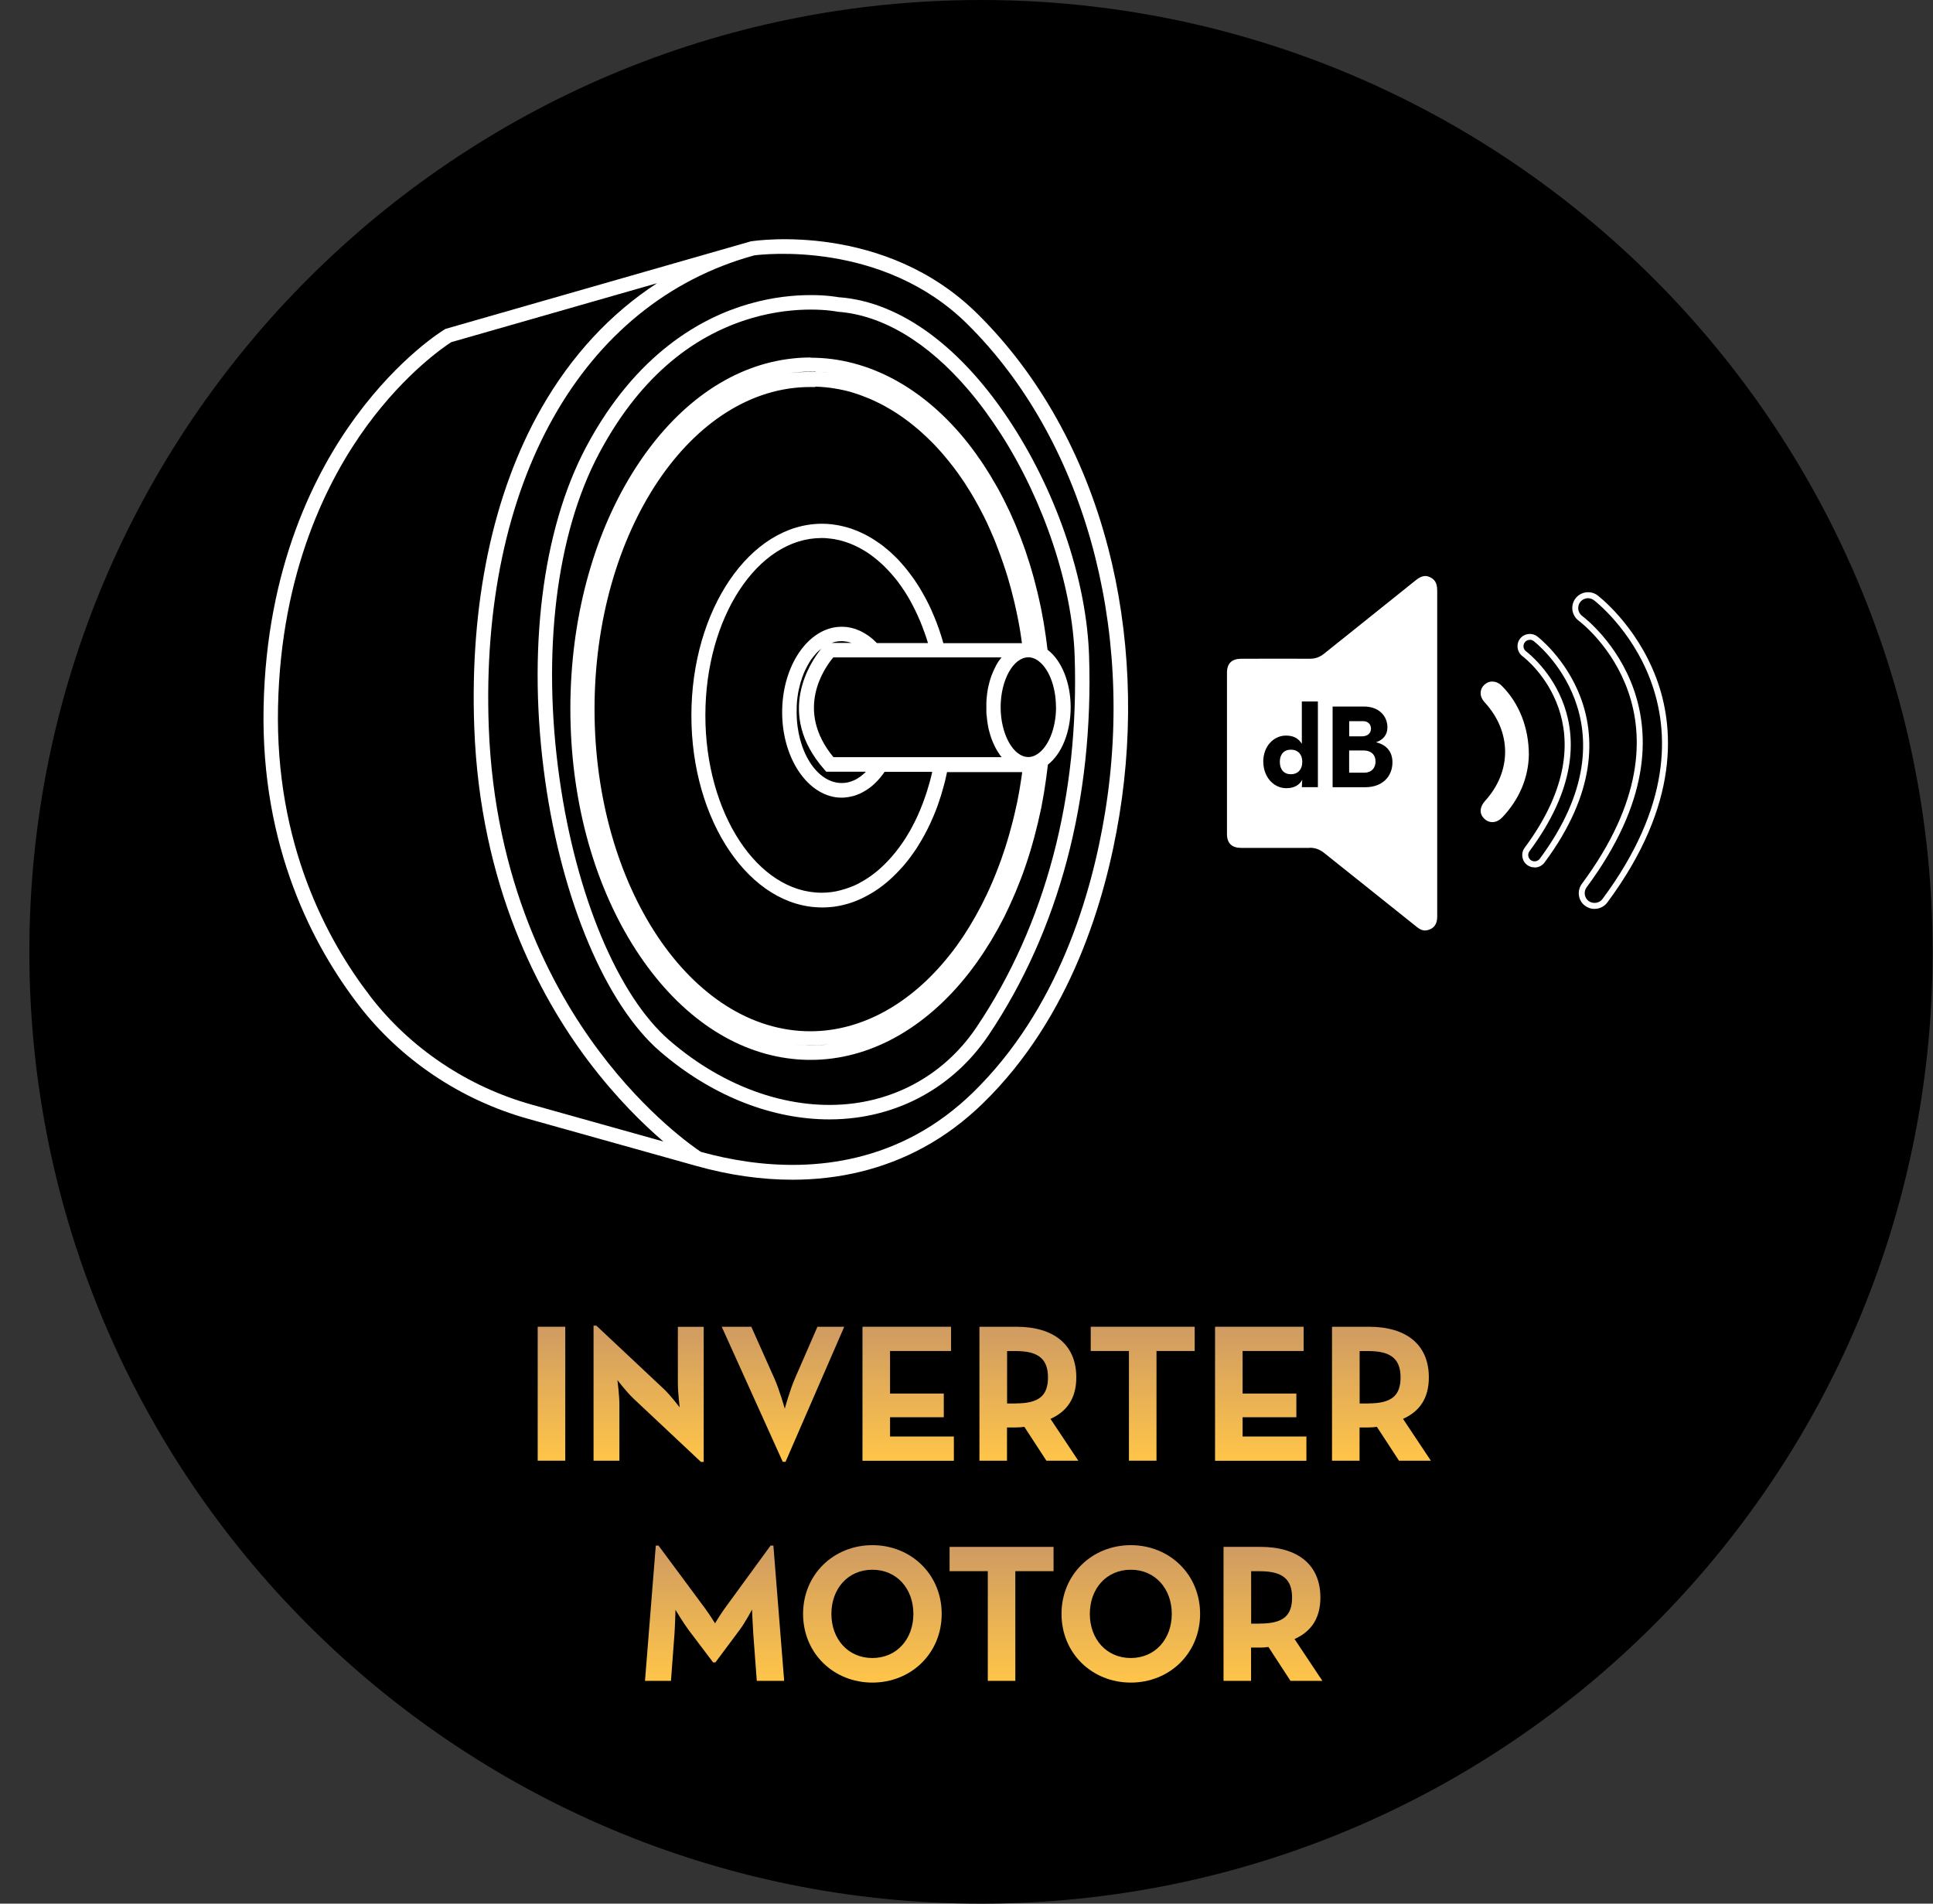 <svg width="65" height="64" viewBox="0 0 65 64" fill="none" xmlns="http://www.w3.org/2000/svg">
<rect x="0" y="0" width="65" height="64" fill="#333333" stroke="none"/>
<g clip-path="url(#clip0_107_1197)">
<path fill-rule="evenodd" clip-rule="evenodd" d="M64.987 32C64.987 49.674 50.658 64 32.986 64C15.314 64 0.987 49.674 0.987 32C0.987 14.326 15.314 0 32.986 0C50.658 0 64.987 14.326 64.987 32Z" fill="black"/>
<path d="M18.081 44.605H19.008V49.108H18.081V44.605Z" fill="url(#paint0_linear_107_1197)"/>
<path d="M21.297 47.015C21.073 46.803 20.762 46.399 20.762 46.399C20.762 46.399 20.828 46.897 20.828 47.22V49.108H19.959V44.567H20.053L22.325 46.7C22.544 46.904 22.855 47.316 22.855 47.316C22.855 47.316 22.794 46.806 22.794 46.495V44.607H23.663V49.148H23.569L21.297 47.015Z" fill="url(#paint1_linear_107_1197)"/>
<path d="M24.271 44.605H25.264L26.038 46.339C26.21 46.722 26.389 47.359 26.389 47.359C26.389 47.359 26.561 46.73 26.733 46.339L27.488 44.605H28.389L26.415 49.146H26.321L24.269 44.605H24.271Z" fill="url(#paint2_linear_107_1197)"/>
<path d="M29.002 44.605H31.981V45.42H29.929V46.851H31.736V47.647H29.929V48.295H32.075V49.111H29.002V44.607V44.605Z" fill="url(#paint3_linear_107_1197)"/>
<path d="M36.26 49.108H35.187L34.445 47.97C34.359 47.982 34.266 47.99 34.18 47.99H33.862V49.108H32.935V44.605H34.18C35.437 44.605 36.192 45.208 36.192 46.306C36.192 47.008 35.882 47.452 35.324 47.702L36.258 49.106L36.26 49.108ZM34.155 47.182C34.91 47.182 35.24 46.945 35.24 46.309C35.24 45.672 34.897 45.422 34.155 45.422H33.865V47.184H34.155V47.182Z" fill="url(#paint4_linear_107_1197)"/>
<path d="M37.962 45.42H36.677V44.605H40.173V45.42H38.889V49.108H37.962V45.42V45.42Z" fill="url(#paint5_linear_107_1197)"/>
<path d="M40.858 44.605H43.837V45.42H41.784V46.851H43.592V47.647H41.784V48.295H43.93V49.111H40.858V44.607V44.605Z" fill="url(#paint6_linear_107_1197)"/>
<path d="M48.116 49.108H47.043L46.3 47.97C46.215 47.982 46.121 47.99 46.035 47.99H45.717V49.108H44.791V44.605H46.035C47.293 44.605 48.047 45.208 48.047 46.306C48.047 47.008 47.737 47.452 47.179 47.702L48.113 49.106L48.116 49.108ZM46.01 47.182C46.765 47.182 47.096 46.945 47.096 46.309C47.096 45.672 46.752 45.422 46.01 45.422H45.72V47.184H46.01V47.182Z" fill="url(#paint7_linear_107_1197)"/>
<path d="M22.05 51.961H22.143L23.718 54.086C23.865 54.286 24.044 54.576 24.044 54.576C24.044 54.576 24.223 54.278 24.362 54.086L25.912 51.961H26.006L26.369 56.51H25.448L25.329 54.914C25.309 54.616 25.289 54.114 25.289 54.114C25.289 54.114 25.056 54.551 24.872 54.796L24.057 55.889H23.979L23.158 54.803C22.974 54.558 22.714 54.122 22.714 54.122C22.714 54.122 22.701 54.624 22.681 54.922L22.562 56.51H21.689L22.052 51.961H22.05Z" fill="url(#paint8_linear_107_1197)"/>
<path d="M27.005 54.258C27.005 52.928 28.038 51.948 29.335 51.948C30.633 51.948 31.666 52.928 31.666 54.258C31.666 55.589 30.633 56.568 29.335 56.568C28.038 56.568 27.005 55.589 27.005 54.258ZM30.714 54.258C30.714 53.417 30.159 52.774 29.335 52.774C28.512 52.774 27.957 53.415 27.957 54.258C27.957 55.101 28.512 55.742 29.335 55.742C30.159 55.742 30.714 55.101 30.714 54.258Z" fill="url(#paint9_linear_107_1197)"/>
<path d="M33.216 52.822H31.931V52.006H35.427V52.822H34.142V56.51H33.216V52.822V52.822Z" fill="url(#paint10_linear_107_1197)"/>
<path d="M35.695 54.258C35.695 52.928 36.727 51.948 38.025 51.948C39.323 51.948 40.355 52.928 40.355 54.258C40.355 55.589 39.323 56.568 38.025 56.568C36.727 56.568 35.695 55.589 35.695 54.258ZM39.403 54.258C39.403 53.417 38.848 52.774 38.025 52.774C37.202 52.774 36.647 53.415 36.647 54.258C36.647 55.101 37.202 55.742 38.025 55.742C38.848 55.742 39.403 55.101 39.403 54.258Z" fill="url(#paint11_linear_107_1197)"/>
<path d="M44.468 56.51H43.395L42.653 55.371C42.567 55.384 42.473 55.391 42.387 55.391H42.069V56.51H41.143V52.006H42.387C43.645 52.006 44.4 52.609 44.4 53.708C44.4 54.409 44.089 54.854 43.531 55.104L44.465 56.507L44.468 56.51ZM42.362 54.584C43.117 54.584 43.448 54.346 43.448 53.71C43.448 53.074 43.104 52.824 42.362 52.824H42.072V54.586H42.362V54.584Z" fill="url(#paint12_linear_107_1197)"/>
<path d="M37.255 18.391C36.45 15.303 34.935 12.592 32.87 10.552C29.752 7.467 25.455 8.083 25.274 8.111H25.259L15.006 11.05L14.976 11.06L14.948 11.077C14.888 11.113 13.444 11.996 11.964 14.011C10.603 15.861 8.96 19.055 8.864 23.765C8.766 28.496 10.55 31.831 12.065 33.797C13.474 35.625 15.493 36.981 17.75 37.612L23.403 39.195C24.514 39.508 25.602 39.662 26.644 39.662C28.232 39.662 29.719 39.301 31.042 38.584C31.762 38.195 32.441 37.69 33.059 37.087C36.013 34.206 37.182 30.23 37.641 27.405C38.136 24.371 38.002 21.256 37.258 18.396L37.255 18.391ZM12.449 33.492C10.982 31.588 9.253 28.357 9.349 23.768C9.445 19.198 11.028 16.103 12.34 14.311C13.658 12.511 14.976 11.63 15.173 11.504L22.093 9.522C20.532 10.537 19.217 11.951 18.207 13.718C16.576 16.578 15.794 20.289 15.948 24.457C16.145 29.773 18.137 33.484 19.775 35.66C20.717 36.91 21.638 37.804 22.307 38.377L17.879 37.137C15.721 36.534 13.792 35.239 12.449 33.494V33.492ZM37.159 27.32C36.71 30.074 35.576 33.944 32.716 36.731C32.13 37.301 31.489 37.778 30.807 38.147C28.2 39.558 25.438 39.245 23.567 38.725C23.34 38.574 21.754 37.486 20.151 35.347C18.561 33.229 16.627 29.617 16.435 24.437C16.135 16.25 19.553 10.178 25.362 8.586C25.635 8.55 29.674 8.071 32.529 10.896C36.409 14.735 38.184 21.026 37.159 27.32V27.32Z" fill="white"/>
<path d="M28.225 9.997C28.141 9.982 27.785 9.918 27.25 9.921C26.712 9.921 25.993 9.984 25.18 10.219C23.61 10.671 21.386 11.87 19.709 15.028C18.225 17.825 17.723 21.91 18.331 26.234C18.902 30.291 20.381 33.782 22.189 35.345C22.242 35.39 22.295 35.436 22.35 35.481C24.029 36.875 25.996 37.634 27.887 37.634C28.192 37.634 28.495 37.614 28.795 37.574C30.623 37.329 32.203 36.344 33.244 34.8C35.614 31.273 36.783 26.86 36.621 22.033C36.538 19.572 35.581 16.689 34.062 14.321C32.373 11.691 30.3 10.153 28.225 9.994V9.997ZM33.653 14.586C35.107 16.851 36.058 19.711 36.137 22.051C36.296 26.774 35.155 31.088 32.842 34.527C31.883 35.956 30.421 36.864 28.732 37.092C26.652 37.369 24.385 36.599 22.509 34.976C20.785 33.487 19.369 30.112 18.813 26.166C18.217 21.94 18.702 17.961 20.139 15.255C21.416 12.849 23.15 11.315 25.291 10.691C26.066 10.466 26.756 10.408 27.263 10.408C27.803 10.408 28.136 10.474 28.144 10.476L28.174 10.481C29.676 10.592 31.194 11.506 32.552 13.094C32.933 13.539 33.299 14.038 33.653 14.586V14.586Z" fill="white"/>
<path d="M27.258 12.019C27.053 12.019 26.852 12.029 26.65 12.052C24.703 12.261 22.901 13.47 21.517 15.513C20.106 17.598 19.288 20.322 19.189 23.24C19.182 23.434 19.179 23.629 19.179 23.826C19.179 24.023 19.182 24.217 19.189 24.411C19.285 27.33 20.103 30.053 21.517 32.139C22.901 34.181 24.706 35.39 26.65 35.6C26.852 35.623 27.053 35.633 27.258 35.633C29.22 35.633 31.11 34.595 32.58 32.714C32.668 32.601 32.757 32.482 32.842 32.363C32.87 32.325 32.895 32.285 32.923 32.247C32.981 32.164 33.037 32.083 33.092 31.997C33.125 31.949 33.155 31.899 33.186 31.848C33.236 31.77 33.284 31.694 33.332 31.616C33.362 31.563 33.393 31.508 33.425 31.455C33.471 31.376 33.516 31.301 33.559 31.222C33.59 31.167 33.62 31.109 33.65 31.051C33.691 30.972 33.733 30.894 33.774 30.816C33.804 30.755 33.832 30.695 33.86 30.634C33.898 30.556 33.938 30.475 33.973 30.394C34.001 30.331 34.029 30.268 34.057 30.205C34.092 30.124 34.127 30.043 34.163 29.96C34.191 29.895 34.213 29.829 34.241 29.766C34.274 29.682 34.307 29.602 34.339 29.518C34.365 29.453 34.387 29.384 34.413 29.319C34.443 29.236 34.473 29.15 34.501 29.066C34.524 28.998 34.546 28.928 34.569 28.859C34.597 28.774 34.625 28.688 34.65 28.602C34.67 28.531 34.69 28.461 34.711 28.39C34.736 28.304 34.761 28.216 34.784 28.127C34.804 28.057 34.819 27.983 34.839 27.91C34.862 27.822 34.885 27.733 34.905 27.645C34.923 27.572 34.938 27.496 34.955 27.423C34.976 27.335 34.993 27.246 35.014 27.158C35.029 27.082 35.041 27.006 35.056 26.928C35.074 26.84 35.089 26.749 35.104 26.661C35.117 26.582 35.13 26.504 35.14 26.428C35.152 26.337 35.167 26.249 35.18 26.158C35.19 26.08 35.2 25.999 35.21 25.921C35.221 25.85 35.228 25.78 35.238 25.706C35.705 25.343 36.003 24.603 36.003 23.78C36.003 22.957 35.703 22.205 35.225 21.844C35.218 21.773 35.208 21.705 35.198 21.634C35.188 21.556 35.178 21.475 35.167 21.397C35.155 21.309 35.14 21.22 35.127 21.135C35.114 21.056 35.102 20.978 35.089 20.897C35.074 20.811 35.056 20.726 35.041 20.637C35.026 20.559 35.011 20.481 34.996 20.402C34.978 20.317 34.958 20.233 34.94 20.148C34.923 20.072 34.907 19.994 34.887 19.918C34.867 19.834 34.844 19.751 34.824 19.668C34.804 19.592 34.786 19.516 34.766 19.441C34.743 19.357 34.718 19.277 34.695 19.193C34.673 19.12 34.652 19.044 34.63 18.971C34.605 18.89 34.579 18.81 34.551 18.731C34.529 18.658 34.506 18.585 34.481 18.514C34.453 18.433 34.423 18.355 34.395 18.277C34.37 18.206 34.344 18.136 34.317 18.065C34.286 17.987 34.254 17.911 34.223 17.833C34.196 17.765 34.168 17.694 34.14 17.626C34.107 17.55 34.074 17.474 34.039 17.398C34.009 17.333 33.981 17.265 33.951 17.199C33.915 17.123 33.88 17.05 33.842 16.977C33.812 16.914 33.782 16.848 33.749 16.785C33.711 16.709 33.67 16.639 33.633 16.565C33.6 16.505 33.569 16.442 33.534 16.384C33.494 16.308 33.448 16.237 33.405 16.164C33.373 16.108 33.34 16.05 33.307 15.995C33.261 15.919 33.213 15.846 33.166 15.77C33.133 15.72 33.102 15.667 33.069 15.619C33.017 15.538 32.961 15.457 32.903 15.379C32.875 15.338 32.847 15.298 32.82 15.258C32.734 15.139 32.648 15.025 32.56 14.912C31.095 13.051 29.212 12.026 27.263 12.026L27.258 12.019ZM33.62 22.175C33.62 22.175 33.61 22.19 33.605 22.195C33.592 22.212 33.58 22.233 33.567 22.25C33.562 22.261 33.554 22.271 33.549 22.278C33.539 22.296 33.529 22.314 33.519 22.329C33.511 22.339 33.506 22.351 33.501 22.361C33.491 22.379 33.484 22.397 33.474 22.415C33.468 22.427 33.461 22.437 33.456 22.45C33.446 22.468 33.438 22.485 33.431 22.505C33.425 22.518 33.42 22.528 33.413 22.541C33.405 22.561 33.395 22.579 33.388 22.599C33.383 22.611 33.377 22.622 33.373 22.634C33.365 22.657 33.355 22.677 33.347 22.7C33.342 22.71 33.34 22.72 33.335 22.73C33.325 22.763 33.312 22.793 33.302 22.828C33.292 22.861 33.282 22.897 33.272 22.932C33.269 22.942 33.267 22.955 33.264 22.965C33.256 22.99 33.251 23.013 33.246 23.038C33.244 23.051 33.241 23.066 33.236 23.078C33.231 23.101 33.226 23.124 33.221 23.147C33.218 23.162 33.216 23.177 33.213 23.192C33.208 23.215 33.206 23.238 33.203 23.258C33.203 23.273 33.198 23.288 33.196 23.303C33.193 23.326 33.191 23.349 33.188 23.371C33.188 23.386 33.183 23.402 33.183 23.419C33.181 23.442 33.178 23.467 33.176 23.49C33.176 23.505 33.176 23.52 33.173 23.535C33.173 23.561 33.17 23.588 33.168 23.614C33.168 23.626 33.168 23.639 33.168 23.654C33.168 23.694 33.168 23.735 33.168 23.775C33.168 23.816 33.168 23.856 33.168 23.896C33.168 23.909 33.168 23.922 33.168 23.937C33.168 23.965 33.168 23.99 33.173 24.015C33.173 24.03 33.173 24.045 33.178 24.061C33.178 24.083 33.183 24.108 33.186 24.131C33.186 24.146 33.188 24.161 33.191 24.179C33.193 24.202 33.196 24.224 33.198 24.247C33.198 24.262 33.203 24.278 33.206 24.295C33.208 24.318 33.213 24.338 33.216 24.361C33.218 24.376 33.221 24.391 33.224 24.406C33.229 24.429 33.231 24.452 33.236 24.472C33.239 24.487 33.241 24.5 33.246 24.515C33.251 24.54 33.259 24.563 33.264 24.585C33.267 24.598 33.269 24.608 33.274 24.621C33.284 24.656 33.292 24.689 33.304 24.724C33.304 24.727 33.304 24.729 33.307 24.735C33.317 24.765 33.327 24.795 33.337 24.825C33.342 24.835 33.345 24.848 33.35 24.858C33.357 24.878 33.365 24.901 33.375 24.921C33.38 24.934 33.385 24.947 33.39 24.959C33.398 24.977 33.405 24.997 33.415 25.015C33.42 25.027 33.428 25.04 33.433 25.053C33.441 25.07 33.451 25.088 33.458 25.106C33.463 25.118 33.471 25.131 33.476 25.141C33.484 25.159 33.494 25.174 33.504 25.191C33.511 25.204 33.516 25.214 33.524 25.227C33.534 25.244 33.544 25.26 33.554 25.277C33.562 25.287 33.567 25.297 33.575 25.308C33.587 25.325 33.597 25.343 33.61 25.36C33.615 25.368 33.62 25.376 33.625 25.383C33.643 25.409 33.66 25.431 33.681 25.456H31.946H28.026C26.708 23.861 27.735 22.442 28.02 22.102H33.678C33.66 22.124 33.64 22.149 33.622 22.175H33.62ZM27.581 35.135C27.523 35.138 27.462 35.143 27.404 35.143C27.402 35.143 27.399 35.143 27.397 35.143C27.341 35.143 27.288 35.143 27.233 35.143C27.213 35.143 27.195 35.143 27.175 35.143C27.132 35.143 27.089 35.143 27.049 35.14C27.031 35.14 27.013 35.14 26.995 35.138C26.932 35.135 26.872 35.13 26.809 35.125C26.768 35.123 26.725 35.118 26.685 35.112C26.665 35.112 26.645 35.108 26.622 35.105C26.599 35.102 26.576 35.1 26.554 35.097C26.576 35.1 26.599 35.102 26.622 35.105C26.642 35.105 26.662 35.11 26.682 35.112C26.728 35.118 26.776 35.12 26.821 35.125C26.867 35.13 26.915 35.133 26.96 35.135C26.99 35.135 27.021 35.138 27.051 35.14C27.086 35.14 27.122 35.14 27.16 35.14C27.185 35.14 27.213 35.14 27.238 35.14C27.245 35.14 27.253 35.14 27.261 35.14C27.296 35.14 27.331 35.14 27.367 35.14C27.384 35.14 27.399 35.14 27.417 35.14C27.457 35.14 27.498 35.138 27.538 35.135C27.558 35.135 27.579 35.135 27.596 35.133C27.632 35.133 27.667 35.128 27.702 35.125C27.728 35.125 27.753 35.12 27.778 35.12C27.808 35.118 27.839 35.112 27.869 35.11C27.892 35.108 27.917 35.105 27.94 35.102C27.821 35.118 27.705 35.13 27.586 35.138L27.581 35.135ZM27.42 12.998C27.437 12.998 27.457 12.998 27.475 13.001C27.511 13.001 27.546 13.003 27.581 13.006C27.601 13.006 27.624 13.008 27.644 13.011C27.677 13.011 27.71 13.016 27.743 13.018C27.765 13.018 27.788 13.024 27.811 13.026C27.841 13.029 27.872 13.034 27.902 13.036C27.924 13.039 27.95 13.044 27.973 13.046C28.003 13.051 28.033 13.054 28.061 13.059C28.084 13.064 28.109 13.066 28.131 13.072C28.162 13.076 28.19 13.082 28.22 13.087C28.243 13.092 28.268 13.097 28.291 13.102C28.318 13.107 28.349 13.114 28.376 13.12C28.399 13.124 28.424 13.132 28.447 13.137C28.475 13.145 28.505 13.15 28.533 13.157C28.556 13.165 28.581 13.17 28.604 13.178C28.631 13.185 28.659 13.193 28.689 13.203C28.712 13.21 28.737 13.218 28.76 13.226C28.788 13.233 28.816 13.243 28.843 13.253C28.866 13.261 28.891 13.268 28.914 13.278C28.942 13.289 28.97 13.299 28.997 13.309C29.02 13.316 29.043 13.326 29.068 13.337C29.096 13.347 29.124 13.357 29.151 13.369C29.174 13.38 29.197 13.39 29.222 13.397C29.25 13.407 29.278 13.42 29.303 13.432C29.326 13.443 29.348 13.453 29.371 13.463C29.399 13.475 29.424 13.488 29.452 13.501C29.475 13.511 29.497 13.523 29.52 13.534C29.548 13.546 29.573 13.559 29.601 13.574C29.623 13.586 29.646 13.597 29.669 13.609C29.697 13.624 29.722 13.637 29.75 13.652C29.773 13.665 29.795 13.677 29.815 13.69C29.841 13.705 29.868 13.72 29.894 13.735C29.916 13.748 29.937 13.761 29.959 13.773C29.985 13.788 30.012 13.804 30.038 13.821C30.06 13.834 30.081 13.849 30.103 13.862C30.128 13.879 30.156 13.895 30.181 13.912C30.202 13.925 30.224 13.94 30.245 13.955C30.27 13.973 30.298 13.99 30.323 14.008C30.343 14.023 30.366 14.038 30.386 14.053C30.411 14.071 30.436 14.089 30.462 14.109C30.482 14.124 30.502 14.139 30.525 14.155C30.55 14.175 30.575 14.192 30.601 14.213C30.621 14.228 30.641 14.245 30.661 14.261C30.686 14.281 30.712 14.301 30.737 14.321C30.757 14.336 30.777 14.354 30.797 14.372C30.823 14.392 30.848 14.415 30.873 14.435C30.893 14.452 30.914 14.467 30.931 14.485C30.956 14.508 30.982 14.528 31.005 14.551C31.025 14.569 31.042 14.586 31.062 14.604C31.088 14.627 31.11 14.649 31.136 14.672C31.153 14.69 31.174 14.707 31.191 14.725C31.216 14.748 31.239 14.773 31.265 14.796C31.282 14.813 31.302 14.834 31.32 14.851C31.345 14.877 31.368 14.899 31.393 14.924C31.411 14.942 31.429 14.962 31.446 14.98C31.469 15.005 31.494 15.03 31.517 15.056C31.535 15.076 31.552 15.094 31.57 15.114C31.593 15.139 31.615 15.167 31.641 15.192C31.658 15.212 31.676 15.232 31.694 15.253C31.716 15.28 31.739 15.306 31.762 15.333C31.779 15.354 31.797 15.374 31.812 15.394C31.835 15.422 31.858 15.45 31.881 15.477C31.898 15.498 31.913 15.518 31.931 15.54C31.954 15.568 31.976 15.598 31.999 15.626C32.017 15.646 32.032 15.669 32.05 15.689C32.072 15.72 32.095 15.747 32.115 15.778C32.13 15.798 32.148 15.821 32.163 15.841C32.186 15.871 32.209 15.901 32.229 15.932C32.244 15.954 32.259 15.975 32.274 15.997C32.297 16.028 32.317 16.061 32.34 16.091C32.355 16.113 32.37 16.134 32.385 16.156C32.406 16.189 32.428 16.22 32.449 16.252C32.464 16.275 32.479 16.298 32.491 16.32C32.512 16.353 32.534 16.386 32.554 16.419C32.57 16.442 32.582 16.464 32.597 16.487C32.618 16.52 32.638 16.555 32.661 16.591C32.673 16.613 32.688 16.636 32.701 16.659C32.721 16.694 32.741 16.729 32.762 16.765C32.774 16.788 32.789 16.81 32.802 16.833C32.822 16.868 32.842 16.906 32.862 16.942C32.875 16.964 32.888 16.987 32.9 17.01C32.921 17.047 32.941 17.083 32.959 17.121C32.971 17.143 32.984 17.166 32.996 17.191C33.017 17.229 33.034 17.267 33.054 17.305C33.067 17.328 33.077 17.35 33.09 17.373C33.11 17.411 33.128 17.451 33.148 17.492C33.158 17.515 33.17 17.537 33.181 17.56C33.198 17.6 33.218 17.641 33.236 17.681C33.246 17.704 33.256 17.727 33.267 17.749C33.284 17.79 33.304 17.833 33.322 17.875C33.332 17.898 33.342 17.921 33.352 17.944C33.37 17.987 33.388 18.029 33.408 18.072C33.418 18.095 33.425 18.115 33.436 18.138C33.453 18.183 33.471 18.226 33.489 18.272C33.496 18.295 33.506 18.315 33.514 18.337C33.532 18.383 33.549 18.431 33.567 18.479C33.575 18.499 33.582 18.519 33.59 18.54C33.607 18.59 33.625 18.64 33.645 18.688C33.653 18.706 33.658 18.724 33.665 18.744C33.683 18.797 33.703 18.85 33.721 18.903C33.726 18.918 33.731 18.936 33.739 18.953C33.759 19.012 33.776 19.07 33.797 19.128C33.802 19.14 33.804 19.153 33.809 19.163C33.829 19.229 33.852 19.297 33.872 19.362C33.872 19.367 33.872 19.37 33.877 19.375C33.963 19.663 34.041 19.956 34.112 20.256C34.115 20.266 34.117 20.279 34.12 20.291C34.135 20.355 34.148 20.418 34.163 20.483C34.168 20.501 34.17 20.521 34.175 20.539C34.188 20.594 34.2 20.652 34.211 20.71C34.216 20.736 34.221 20.761 34.226 20.784C34.236 20.834 34.246 20.887 34.256 20.94C34.261 20.968 34.266 20.996 34.271 21.023C34.279 21.074 34.289 21.122 34.297 21.172C34.301 21.203 34.307 21.23 34.312 21.261C34.319 21.309 34.327 21.357 34.334 21.407C34.339 21.438 34.344 21.47 34.347 21.503C34.352 21.544 34.36 21.584 34.365 21.624H31.721C31.721 21.624 31.716 21.607 31.714 21.599C31.704 21.564 31.694 21.528 31.684 21.493C31.671 21.453 31.661 21.412 31.648 21.374C31.638 21.339 31.625 21.304 31.613 21.268C31.6 21.23 31.588 21.19 31.575 21.152C31.562 21.117 31.55 21.084 31.537 21.049C31.524 21.011 31.512 20.973 31.497 20.938C31.484 20.902 31.471 20.869 31.456 20.837C31.441 20.801 31.429 20.764 31.413 20.728C31.401 20.695 31.386 20.663 31.37 20.63C31.355 20.594 31.34 20.559 31.325 20.524C31.31 20.491 31.295 20.458 31.28 20.425C31.265 20.39 31.247 20.357 31.232 20.324C31.216 20.291 31.201 20.261 31.184 20.231C31.166 20.198 31.151 20.165 31.133 20.132C31.118 20.102 31.1 20.072 31.083 20.041C31.065 20.009 31.047 19.978 31.03 19.946C31.012 19.915 30.994 19.885 30.979 19.857C30.962 19.827 30.941 19.794 30.924 19.764C30.906 19.736 30.888 19.706 30.871 19.678C30.851 19.648 30.833 19.617 30.813 19.59C30.795 19.562 30.775 19.534 30.757 19.506C30.737 19.476 30.717 19.448 30.697 19.421C30.676 19.393 30.659 19.367 30.638 19.34C30.618 19.312 30.598 19.284 30.575 19.256C30.555 19.231 30.535 19.206 30.517 19.181C30.497 19.153 30.474 19.128 30.452 19.1C30.431 19.075 30.411 19.052 30.391 19.027C30.368 19.001 30.348 18.976 30.325 18.951C30.305 18.928 30.282 18.903 30.262 18.88C30.239 18.855 30.217 18.832 30.194 18.807C30.171 18.784 30.151 18.762 30.128 18.741C30.106 18.719 30.083 18.696 30.058 18.673C30.035 18.653 30.015 18.63 29.992 18.61C29.969 18.587 29.944 18.567 29.921 18.544C29.899 18.524 29.876 18.504 29.853 18.486C29.828 18.466 29.803 18.446 29.78 18.426C29.757 18.408 29.735 18.388 29.712 18.37C29.687 18.35 29.661 18.332 29.636 18.312C29.613 18.295 29.591 18.277 29.566 18.262C29.54 18.244 29.515 18.226 29.487 18.209C29.465 18.194 29.439 18.176 29.416 18.161C29.389 18.143 29.363 18.128 29.336 18.11C29.313 18.095 29.288 18.08 29.265 18.067C29.237 18.052 29.212 18.037 29.184 18.022C29.159 18.009 29.136 17.994 29.111 17.982C29.083 17.966 29.055 17.954 29.028 17.941C29.003 17.928 28.98 17.916 28.954 17.906C28.927 17.893 28.899 17.881 28.869 17.868C28.843 17.858 28.821 17.845 28.796 17.838C28.768 17.825 28.737 17.815 28.71 17.805C28.684 17.795 28.662 17.787 28.636 17.777C28.606 17.767 28.578 17.757 28.548 17.749C28.523 17.742 28.5 17.734 28.475 17.727C28.445 17.719 28.414 17.711 28.384 17.704C28.359 17.699 28.336 17.691 28.311 17.686C28.28 17.679 28.248 17.674 28.217 17.666C28.195 17.661 28.169 17.656 28.147 17.653C28.114 17.648 28.081 17.643 28.046 17.638C28.023 17.636 28 17.631 27.98 17.628C27.942 17.623 27.904 17.621 27.869 17.618C27.851 17.618 27.831 17.616 27.813 17.613C27.758 17.61 27.7 17.608 27.644 17.608C25.221 17.608 23.249 20.501 23.249 24.058C23.249 27.615 25.221 30.508 27.644 30.508C27.705 30.508 27.765 30.508 27.826 30.503C27.846 30.503 27.866 30.498 27.887 30.498C27.927 30.495 27.967 30.493 28.008 30.488C28.03 30.485 28.056 30.48 28.078 30.478C28.114 30.473 28.149 30.468 28.187 30.46C28.212 30.455 28.238 30.45 28.263 30.445C28.296 30.437 28.331 30.432 28.364 30.422C28.389 30.415 28.417 30.407 28.442 30.402C28.475 30.394 28.508 30.384 28.541 30.374C28.568 30.366 28.593 30.356 28.619 30.349C28.649 30.339 28.682 30.329 28.712 30.316C28.74 30.306 28.765 30.296 28.79 30.286C28.821 30.273 28.851 30.261 28.881 30.248C28.909 30.238 28.934 30.223 28.96 30.212C28.99 30.2 29.02 30.185 29.048 30.17C29.073 30.157 29.101 30.142 29.126 30.129C29.157 30.114 29.184 30.099 29.215 30.081C29.24 30.066 29.265 30.051 29.293 30.036C29.321 30.018 29.351 30.003 29.379 29.985C29.404 29.97 29.429 29.953 29.454 29.935C29.482 29.917 29.51 29.897 29.538 29.879C29.563 29.862 29.588 29.844 29.613 29.824C29.641 29.804 29.666 29.783 29.694 29.763C29.72 29.743 29.745 29.723 29.767 29.705C29.795 29.685 29.82 29.662 29.846 29.64C29.871 29.619 29.894 29.597 29.919 29.576C29.944 29.554 29.969 29.531 29.995 29.506C30.017 29.483 30.043 29.46 30.065 29.438C30.091 29.412 30.116 29.39 30.141 29.364C30.164 29.342 30.186 29.316 30.209 29.294C30.235 29.268 30.257 29.243 30.282 29.215C30.305 29.19 30.328 29.165 30.351 29.14C30.373 29.112 30.399 29.087 30.421 29.059C30.444 29.034 30.464 29.006 30.487 28.978C30.51 28.95 30.532 28.92 30.555 28.892C30.575 28.864 30.598 28.837 30.618 28.809C30.641 28.779 30.661 28.748 30.684 28.718C30.704 28.69 30.724 28.66 30.744 28.632C30.765 28.602 30.787 28.569 30.808 28.539C30.828 28.509 30.848 28.478 30.866 28.448C30.886 28.415 30.906 28.382 30.926 28.349C30.946 28.319 30.964 28.286 30.982 28.256C31.002 28.223 31.02 28.188 31.04 28.155C31.058 28.122 31.075 28.092 31.093 28.059C31.11 28.024 31.131 27.988 31.148 27.953C31.166 27.92 31.181 27.887 31.199 27.855C31.216 27.819 31.234 27.782 31.252 27.746C31.267 27.713 31.285 27.678 31.3 27.643C31.317 27.605 31.333 27.567 31.35 27.529C31.366 27.494 31.381 27.458 31.396 27.423C31.411 27.385 31.426 27.345 31.444 27.307C31.459 27.272 31.471 27.236 31.487 27.198C31.502 27.158 31.517 27.118 31.532 27.077C31.545 27.042 31.557 27.004 31.57 26.966C31.585 26.926 31.598 26.883 31.61 26.842C31.623 26.805 31.636 26.769 31.646 26.731C31.658 26.688 31.671 26.645 31.684 26.603C31.694 26.565 31.706 26.527 31.716 26.489C31.729 26.446 31.739 26.401 31.752 26.358C31.762 26.32 31.772 26.282 31.782 26.244C31.792 26.199 31.802 26.153 31.812 26.108C31.82 26.07 31.83 26.032 31.838 25.992C31.838 25.982 31.843 25.971 31.845 25.959H34.372C34.367 25.992 34.365 26.024 34.36 26.057C34.349 26.131 34.339 26.201 34.327 26.274C34.314 26.355 34.301 26.433 34.289 26.512C34.276 26.582 34.264 26.653 34.251 26.724C34.236 26.802 34.221 26.88 34.206 26.959C34.191 27.029 34.178 27.097 34.16 27.168C34.142 27.246 34.125 27.325 34.107 27.4C34.092 27.468 34.074 27.537 34.057 27.605C34.036 27.68 34.016 27.759 33.996 27.834C33.978 27.903 33.961 27.968 33.941 28.037C33.918 28.112 33.898 28.188 33.875 28.261C33.855 28.327 33.834 28.392 33.814 28.458C33.792 28.531 33.766 28.607 33.741 28.68C33.718 28.743 33.698 28.809 33.675 28.872C33.65 28.945 33.622 29.018 33.595 29.089C33.572 29.152 33.549 29.215 33.524 29.276C33.496 29.347 33.466 29.42 33.438 29.491C33.413 29.551 33.388 29.612 33.362 29.672C33.332 29.743 33.299 29.811 33.269 29.882C33.241 29.94 33.216 30 33.188 30.059C33.155 30.127 33.123 30.195 33.087 30.263C33.059 30.319 33.032 30.377 33.004 30.432C32.969 30.5 32.933 30.566 32.895 30.634C32.865 30.687 32.837 30.743 32.807 30.796C32.769 30.864 32.729 30.93 32.691 30.995C32.661 31.046 32.633 31.096 32.602 31.147C32.56 31.215 32.517 31.283 32.474 31.349C32.446 31.394 32.416 31.439 32.388 31.485C32.337 31.558 32.287 31.629 32.236 31.702C32.211 31.737 32.186 31.775 32.161 31.811C32.085 31.917 32.004 32.02 31.923 32.121C30.616 33.764 28.957 34.671 27.25 34.671C23.249 34.671 19.992 29.811 19.992 23.841C19.992 17.87 23.249 13.011 27.25 13.011C27.303 13.011 27.359 13.011 27.412 13.013L27.42 12.998ZM29.485 21.614C29.485 21.614 29.48 21.609 29.477 21.609C29.396 21.526 29.311 21.453 29.222 21.387C29.22 21.384 29.215 21.382 29.212 21.38C29.169 21.349 29.126 21.321 29.083 21.296C29.078 21.294 29.071 21.289 29.066 21.286C29.023 21.261 28.98 21.238 28.937 21.218C28.929 21.215 28.922 21.21 28.917 21.208C28.874 21.188 28.828 21.17 28.785 21.155C28.778 21.152 28.77 21.15 28.763 21.147C28.717 21.132 28.672 21.119 28.626 21.109C28.621 21.109 28.614 21.107 28.606 21.104C28.558 21.094 28.513 21.087 28.465 21.079C28.46 21.079 28.457 21.079 28.452 21.079C28.402 21.074 28.354 21.072 28.303 21.072C28.2 21.072 28.099 21.082 27.998 21.104C27.038 21.316 26.301 22.508 26.301 23.944C26.301 25.381 27.038 26.572 27.998 26.784C28.096 26.807 28.2 26.817 28.303 26.817C28.338 26.817 28.374 26.817 28.409 26.812C28.422 26.812 28.432 26.81 28.445 26.807C28.467 26.807 28.492 26.802 28.515 26.799C28.528 26.799 28.543 26.794 28.556 26.792C28.576 26.789 28.596 26.784 28.619 26.779C28.634 26.777 28.649 26.772 28.662 26.769C28.682 26.764 28.702 26.759 28.72 26.754C28.735 26.749 28.75 26.744 28.765 26.739C28.783 26.731 28.803 26.726 28.821 26.719C28.836 26.714 28.851 26.706 28.866 26.701C28.884 26.694 28.901 26.686 28.922 26.678C28.937 26.671 28.952 26.663 28.967 26.656C28.985 26.648 29.003 26.638 29.02 26.628C29.035 26.62 29.05 26.613 29.063 26.603C29.081 26.593 29.098 26.582 29.116 26.572C29.131 26.562 29.144 26.555 29.159 26.544C29.177 26.534 29.192 26.522 29.209 26.509C29.225 26.499 29.237 26.489 29.252 26.479C29.27 26.466 29.285 26.454 29.303 26.439C29.316 26.428 29.331 26.416 29.343 26.406C29.358 26.39 29.376 26.378 29.391 26.363C29.404 26.35 29.416 26.34 29.429 26.327C29.447 26.312 29.462 26.295 29.477 26.279C29.49 26.267 29.502 26.254 29.512 26.242C29.53 26.224 29.545 26.204 29.563 26.186C29.573 26.173 29.586 26.161 29.593 26.151C29.613 26.128 29.631 26.103 29.649 26.08C29.656 26.07 29.664 26.062 29.672 26.052C29.697 26.019 29.722 25.984 29.745 25.949H31.348C31.34 25.984 31.333 26.019 31.323 26.055C31.315 26.088 31.307 26.12 31.3 26.151C31.29 26.196 31.277 26.239 31.265 26.282C31.257 26.312 31.249 26.343 31.239 26.373C31.227 26.418 31.214 26.461 31.199 26.507C31.191 26.534 31.181 26.565 31.174 26.593C31.159 26.64 31.143 26.686 31.128 26.731C31.121 26.757 31.113 26.782 31.103 26.805C31.085 26.858 31.065 26.913 31.045 26.966C31.04 26.981 31.032 26.999 31.027 27.014C31.002 27.082 30.974 27.15 30.946 27.218C30.941 27.231 30.934 27.244 30.929 27.259C30.906 27.312 30.883 27.365 30.861 27.416C30.851 27.438 30.838 27.463 30.828 27.486C30.81 27.526 30.79 27.567 30.77 27.607C30.757 27.633 30.742 27.658 30.729 27.686C30.712 27.721 30.694 27.759 30.674 27.794C30.659 27.822 30.643 27.847 30.631 27.872C30.613 27.905 30.596 27.941 30.575 27.973C30.56 28.001 30.545 28.026 30.527 28.052C30.51 28.082 30.489 28.115 30.472 28.145C30.457 28.17 30.439 28.198 30.421 28.223C30.401 28.254 30.383 28.284 30.363 28.312C30.346 28.337 30.328 28.362 30.31 28.387C30.29 28.415 30.27 28.443 30.25 28.471C30.232 28.496 30.214 28.519 30.194 28.544C30.174 28.572 30.154 28.597 30.134 28.625C30.116 28.647 30.096 28.673 30.075 28.695C30.055 28.721 30.035 28.746 30.012 28.771C29.992 28.794 29.972 28.817 29.954 28.839C29.931 28.864 29.911 28.887 29.889 28.91C29.868 28.933 29.848 28.953 29.828 28.973C29.805 28.996 29.783 29.018 29.762 29.041C29.742 29.061 29.722 29.082 29.699 29.102C29.677 29.125 29.654 29.145 29.631 29.165C29.611 29.185 29.588 29.203 29.568 29.223C29.545 29.243 29.523 29.263 29.5 29.281C29.477 29.299 29.457 29.316 29.434 29.334C29.412 29.352 29.386 29.372 29.363 29.39C29.341 29.407 29.318 29.422 29.295 29.44C29.273 29.458 29.247 29.475 29.222 29.491C29.199 29.506 29.177 29.521 29.154 29.536C29.129 29.551 29.104 29.566 29.078 29.584C29.055 29.597 29.033 29.612 29.01 29.624C28.985 29.64 28.96 29.652 28.934 29.667C28.912 29.68 28.889 29.692 28.866 29.705C28.841 29.718 28.813 29.73 28.788 29.743C28.765 29.753 28.742 29.766 28.717 29.776C28.689 29.788 28.664 29.799 28.636 29.809C28.614 29.819 28.591 29.829 28.566 29.836C28.538 29.846 28.51 29.857 28.485 29.864C28.462 29.872 28.439 29.882 28.414 29.887C28.387 29.895 28.359 29.905 28.328 29.912C28.306 29.92 28.283 29.925 28.26 29.932C28.23 29.94 28.202 29.945 28.172 29.953C28.149 29.958 28.127 29.963 28.104 29.968C28.073 29.973 28.041 29.978 28.01 29.983C27.99 29.985 27.967 29.99 27.947 29.993C27.912 29.998 27.877 30 27.841 30.003C27.823 30.003 27.806 30.008 27.788 30.008C27.735 30.011 27.682 30.013 27.629 30.013C25.473 30.013 23.719 27.337 23.719 24.05C23.719 20.764 25.473 18.088 27.629 18.088C27.677 18.088 27.728 18.088 27.776 18.093C27.791 18.093 27.808 18.095 27.823 18.098C27.856 18.1 27.889 18.103 27.922 18.108C27.942 18.108 27.96 18.113 27.98 18.115C28.01 18.12 28.038 18.123 28.068 18.128C28.089 18.131 28.109 18.136 28.129 18.141C28.157 18.146 28.184 18.151 28.212 18.158C28.233 18.163 28.255 18.168 28.275 18.173C28.303 18.181 28.328 18.186 28.354 18.196C28.376 18.201 28.397 18.209 28.417 18.216C28.442 18.224 28.467 18.232 28.495 18.242C28.518 18.249 28.538 18.257 28.558 18.264C28.583 18.274 28.609 18.285 28.634 18.295C28.654 18.305 28.677 18.312 28.697 18.322C28.722 18.332 28.747 18.345 28.77 18.355C28.79 18.365 28.813 18.375 28.833 18.386C28.859 18.398 28.881 18.411 28.907 18.423C28.927 18.433 28.95 18.446 28.97 18.459C28.992 18.471 29.018 18.486 29.04 18.499C29.061 18.512 29.081 18.524 29.104 18.537C29.126 18.552 29.151 18.567 29.174 18.582C29.194 18.595 29.215 18.61 29.235 18.623C29.258 18.638 29.28 18.656 29.303 18.673C29.323 18.688 29.343 18.704 29.363 18.719C29.386 18.736 29.409 18.754 29.432 18.772C29.452 18.787 29.472 18.802 29.49 18.82C29.512 18.837 29.535 18.858 29.555 18.875C29.576 18.893 29.593 18.908 29.613 18.926C29.636 18.946 29.656 18.966 29.679 18.986C29.697 19.004 29.717 19.022 29.735 19.039C29.757 19.059 29.777 19.082 29.798 19.105C29.815 19.123 29.833 19.143 29.853 19.16C29.873 19.183 29.896 19.206 29.916 19.229C29.934 19.249 29.952 19.267 29.969 19.287C29.99 19.309 30.01 19.335 30.032 19.36C30.05 19.38 30.068 19.4 30.083 19.421C30.103 19.446 30.123 19.474 30.146 19.499C30.161 19.519 30.179 19.539 30.194 19.559C30.217 19.587 30.237 19.617 30.257 19.648C30.27 19.668 30.285 19.686 30.3 19.706C30.325 19.741 30.348 19.776 30.373 19.814C30.383 19.829 30.393 19.842 30.404 19.857C30.436 19.908 30.469 19.961 30.502 20.014C30.512 20.031 30.525 20.049 30.535 20.069C30.555 20.105 30.578 20.14 30.598 20.178C30.611 20.201 30.623 20.226 30.636 20.248C30.654 20.281 30.671 20.314 30.689 20.347C30.701 20.372 30.714 20.398 30.729 20.425C30.747 20.458 30.762 20.488 30.777 20.521C30.79 20.549 30.802 20.577 30.815 20.605C30.83 20.637 30.845 20.668 30.861 20.7C30.873 20.728 30.886 20.759 30.898 20.786C30.914 20.819 30.926 20.852 30.941 20.885C30.954 20.915 30.964 20.945 30.977 20.973C30.989 21.006 31.002 21.039 31.017 21.074C31.03 21.104 31.04 21.135 31.05 21.165C31.062 21.198 31.075 21.233 31.088 21.266C31.098 21.296 31.108 21.329 31.121 21.359C31.133 21.395 31.143 21.427 31.156 21.463C31.166 21.496 31.176 21.528 31.186 21.559C31.191 21.579 31.199 21.599 31.204 21.619H29.475L29.485 21.614ZM29.114 25.949C29.086 25.977 29.061 26.002 29.03 26.027C29.025 26.032 29.02 26.035 29.015 26.04C28.992 26.06 28.967 26.078 28.944 26.098C28.937 26.103 28.929 26.11 28.919 26.115C28.891 26.136 28.864 26.153 28.836 26.171C28.836 26.171 28.831 26.173 28.831 26.176C28.8 26.194 28.77 26.209 28.74 26.224C28.732 26.229 28.722 26.232 28.715 26.234C28.689 26.244 28.664 26.254 28.639 26.264C28.631 26.267 28.626 26.269 28.619 26.272C28.588 26.282 28.556 26.292 28.525 26.3C28.518 26.3 28.513 26.302 28.505 26.305C28.48 26.31 28.455 26.315 28.427 26.317C28.417 26.317 28.409 26.317 28.399 26.32C28.366 26.322 28.336 26.325 28.303 26.325C27.468 26.325 26.788 25.255 26.788 23.939C26.788 23.886 26.788 23.836 26.791 23.785C26.791 23.77 26.791 23.758 26.791 23.742C26.791 23.7 26.796 23.657 26.799 23.616C26.799 23.606 26.799 23.599 26.799 23.588C26.804 23.538 26.809 23.49 26.816 23.442C26.816 23.429 26.821 23.419 26.821 23.407C26.826 23.369 26.834 23.328 26.839 23.291C26.839 23.278 26.844 23.265 26.846 23.255C26.857 23.207 26.864 23.162 26.877 23.116C26.877 23.109 26.882 23.101 26.882 23.094C26.892 23.056 26.902 23.015 26.912 22.977C26.915 22.965 26.92 22.952 26.922 22.94C26.935 22.897 26.948 22.856 26.963 22.816C26.963 22.816 26.963 22.811 26.963 22.808C26.978 22.765 26.993 22.723 27.011 22.682C27.016 22.672 27.021 22.659 27.023 22.649C27.036 22.616 27.051 22.581 27.066 22.551C27.069 22.543 27.074 22.536 27.076 22.528C27.094 22.49 27.114 22.452 27.134 22.415C27.139 22.407 27.144 22.397 27.147 22.389C27.162 22.359 27.18 22.331 27.197 22.301C27.203 22.293 27.207 22.283 27.213 22.273C27.235 22.238 27.256 22.205 27.278 22.172C27.281 22.167 27.283 22.165 27.286 22.162C27.306 22.134 27.326 22.107 27.349 22.079C27.357 22.071 27.361 22.064 27.369 22.056C27.392 22.028 27.415 22 27.437 21.975C27.437 21.975 27.442 21.97 27.442 21.968C27.468 21.94 27.495 21.915 27.521 21.889C27.528 21.882 27.533 21.877 27.541 21.872C27.564 21.852 27.586 21.834 27.609 21.814C27.614 21.811 27.616 21.809 27.619 21.804C27.253 22.258 26.074 23.99 27.71 25.86L27.783 25.944H29.106C29.106 25.944 29.101 25.949 29.098 25.951L29.114 25.949ZM27.983 21.609C27.998 21.604 28.013 21.599 28.028 21.594C28.038 21.591 28.051 21.587 28.061 21.584C28.076 21.579 28.094 21.576 28.109 21.574C28.119 21.574 28.129 21.569 28.139 21.569C28.157 21.566 28.174 21.564 28.192 21.561C28.202 21.561 28.21 21.561 28.22 21.559C28.248 21.559 28.275 21.556 28.303 21.556C28.331 21.556 28.359 21.556 28.384 21.561C28.392 21.561 28.402 21.561 28.409 21.564C28.427 21.564 28.445 21.569 28.462 21.571C28.472 21.571 28.482 21.574 28.49 21.576C28.505 21.579 28.523 21.584 28.538 21.587C28.548 21.587 28.556 21.591 28.566 21.594C28.581 21.599 28.596 21.604 28.614 21.609C28.619 21.609 28.624 21.612 28.631 21.614H27.967C27.967 21.614 27.975 21.612 27.98 21.609H27.983ZM27.43 12.506C27.45 12.506 27.47 12.506 27.49 12.508C27.528 12.508 27.564 12.511 27.601 12.514C27.627 12.514 27.649 12.519 27.675 12.519C27.707 12.521 27.74 12.524 27.773 12.526C27.798 12.529 27.826 12.531 27.851 12.536C27.882 12.539 27.914 12.544 27.945 12.546C27.894 12.539 27.846 12.534 27.796 12.529C27.791 12.529 27.786 12.529 27.781 12.529C27.659 12.516 27.538 12.508 27.417 12.506C27.361 12.506 27.308 12.504 27.256 12.504C27.25 12.504 27.245 12.504 27.24 12.504C27.218 12.504 27.195 12.504 27.175 12.504C27.112 12.504 27.046 12.506 26.983 12.508C26.945 12.508 26.91 12.511 26.872 12.514C26.849 12.514 26.826 12.519 26.804 12.519C26.763 12.521 26.723 12.526 26.682 12.529C26.66 12.529 26.637 12.534 26.614 12.536C26.594 12.536 26.571 12.541 26.551 12.544C26.569 12.544 26.589 12.539 26.607 12.536C26.632 12.534 26.657 12.529 26.682 12.526C26.72 12.521 26.761 12.519 26.799 12.516C26.824 12.516 26.849 12.511 26.872 12.508C26.915 12.506 26.958 12.504 27 12.501C27.021 12.501 27.041 12.498 27.061 12.498C27.124 12.498 27.19 12.496 27.253 12.496C27.311 12.496 27.369 12.496 27.427 12.498L27.43 12.506ZM35.511 23.775C35.511 24.482 35.253 25.121 34.872 25.36C34.791 25.411 34.711 25.441 34.627 25.449C34.612 25.449 34.594 25.451 34.579 25.451C34.074 25.451 33.648 24.684 33.648 23.775C33.648 22.866 34.074 22.099 34.579 22.099C34.592 22.099 34.607 22.099 34.62 22.099C34.7 22.107 34.784 22.134 34.862 22.182C35.248 22.42 35.508 23.058 35.508 23.773L35.511 23.775Z" fill="white"/>
<path fill-rule="evenodd" clip-rule="evenodd" d="M48.626 25.323C48.626 27.155 48.626 28.988 48.626 30.821C48.626 31.21 48.419 31.482 48.063 31.563C47.836 31.616 47.639 31.546 47.46 31.402C46.417 30.569 45.374 29.741 44.334 28.905C44.241 28.832 44.152 28.799 44.034 28.799C43.266 28.804 42.501 28.801 41.734 28.799C41.252 28.799 40.956 28.509 40.956 28.031C40.956 26.224 40.956 24.414 40.956 22.606C40.956 22.127 41.252 21.841 41.734 21.839C42.501 21.839 43.266 21.836 44.034 21.839C44.152 21.839 44.243 21.806 44.334 21.733C45.364 20.905 46.399 20.084 47.429 19.256C47.679 19.057 47.944 18.989 48.235 19.135C48.517 19.279 48.626 19.524 48.626 19.834C48.626 21.662 48.626 23.487 48.626 25.315V25.323Z" fill="white"/>
<path d="M47.914 31.881C47.692 31.881 47.477 31.8 47.273 31.636L46.369 30.914C45.627 30.324 44.887 29.733 44.147 29.137C44.107 29.107 44.084 29.099 44.036 29.097C43.355 29.102 42.67 29.099 41.989 29.097H41.734C41.09 29.097 40.656 28.668 40.656 28.029C40.656 26.221 40.656 24.412 40.656 22.604C40.656 21.958 41.08 21.539 41.734 21.539H41.91C42.62 21.539 43.327 21.539 44.036 21.539C44.084 21.536 44.107 21.531 44.147 21.498C44.693 21.061 45.238 20.625 45.783 20.188C46.27 19.799 46.758 19.41 47.242 19.022C47.702 18.653 48.111 18.736 48.371 18.868C48.626 18.997 48.929 19.269 48.926 19.835C48.926 21.188 48.926 22.543 48.926 23.896V26.636V30.816C48.926 31.341 48.621 31.737 48.131 31.851C48.058 31.869 47.987 31.876 47.916 31.876L47.914 31.881ZM44.039 28.501C44.223 28.501 44.377 28.557 44.523 28.673C45.263 29.266 46.003 29.857 46.745 30.447L47.649 31.169C47.805 31.296 47.919 31.291 47.997 31.273C48.217 31.222 48.328 31.071 48.328 30.824V26.646V23.907C48.328 22.553 48.328 21.198 48.328 19.845C48.328 19.567 48.214 19.471 48.101 19.413C47.982 19.352 47.841 19.322 47.618 19.499C47.131 19.888 46.647 20.279 46.159 20.668C45.614 21.102 45.069 21.539 44.526 21.975C44.38 22.094 44.225 22.149 44.036 22.147C43.329 22.142 42.622 22.145 41.916 22.147H41.739C41.421 22.147 41.259 22.306 41.259 22.614C41.259 24.422 41.259 26.232 41.259 28.039C41.259 28.35 41.421 28.506 41.739 28.506H41.994C42.675 28.506 43.355 28.506 44.036 28.506H44.041L44.039 28.501Z" fill="black"/>
<path fill-rule="evenodd" clip-rule="evenodd" d="M51.711 25.383C51.69 26.204 51.375 27.012 50.734 27.683C50.433 27.998 50.004 28.021 49.711 27.746C49.416 27.468 49.416 27.052 49.716 26.724C50.517 25.845 50.511 24.684 49.706 23.811C49.418 23.5 49.421 23.078 49.709 22.803C49.994 22.531 50.423 22.548 50.718 22.846C51.347 23.48 51.713 24.373 51.711 25.383Z" fill="white"/>
<path d="M50.178 28.236C49.936 28.236 49.699 28.148 49.504 27.966C49.09 27.577 49.085 26.971 49.492 26.524C50.188 25.759 50.183 24.777 49.484 24.018C49.088 23.588 49.095 22.975 49.502 22.589C49.906 22.203 50.522 22.225 50.931 22.637C51.627 23.341 52.011 24.316 52.011 25.386V25.393C51.988 26.325 51.622 27.188 50.951 27.893C50.731 28.122 50.453 28.238 50.181 28.238L50.178 28.236ZM50.181 22.912C50.085 22.912 49.992 22.947 49.913 23.023C49.744 23.184 49.747 23.422 49.923 23.611C50.837 24.601 50.842 25.934 49.936 26.928C49.789 27.09 49.706 27.332 49.916 27.529C50.09 27.693 50.332 27.673 50.517 27.479C51.082 26.885 51.393 26.161 51.41 25.383C51.41 24.474 51.09 23.649 50.504 23.061C50.408 22.962 50.292 22.914 50.181 22.914V22.912Z" fill="black"/>
<path d="M42.478 25.611C42.478 25.088 42.829 24.73 43.243 24.73C43.516 24.73 43.668 24.838 43.776 25.005V23.584H44.316V26.464H43.776L43.789 26.216C43.693 26.396 43.514 26.499 43.254 26.499C42.837 26.499 42.481 26.133 42.481 25.608L42.478 25.611ZM43.791 25.611C43.791 25.358 43.64 25.204 43.408 25.204C43.175 25.204 43.036 25.361 43.036 25.611C43.036 25.878 43.18 26.03 43.408 26.03C43.635 26.03 43.791 25.878 43.791 25.611Z" fill="black"/>
<path d="M44.809 23.753H45.861C46.369 23.753 46.654 24.071 46.654 24.454C46.654 24.707 46.505 24.879 46.27 24.954C46.641 25.043 46.823 25.29 46.823 25.628C46.823 26.11 46.48 26.466 45.912 26.466H44.811V23.753H44.809ZM45.801 24.755C45.98 24.755 46.101 24.654 46.101 24.5C46.101 24.346 46 24.245 45.828 24.245H45.369V24.755H45.801V24.755ZM45.884 25.977C46.111 25.977 46.255 25.825 46.255 25.601C46.255 25.376 46.106 25.23 45.851 25.23H45.367V25.977H45.882H45.884Z" fill="black"/>
<path d="M51.602 29.162C51.514 29.162 51.428 29.135 51.355 29.082C51.171 28.945 51.133 28.685 51.269 28.501C54.276 24.449 51.319 22.154 51.193 22.059C51.012 21.922 50.974 21.66 51.11 21.478C51.246 21.296 51.506 21.258 51.691 21.395C51.728 21.422 55.447 24.27 51.938 28.996C51.86 29.102 51.736 29.165 51.605 29.165L51.602 29.162ZM51.443 21.511C51.378 21.511 51.312 21.541 51.272 21.597C51.201 21.693 51.221 21.826 51.315 21.897C51.448 21.998 54.556 24.409 51.431 28.617C51.36 28.713 51.38 28.847 51.476 28.918C51.569 28.986 51.708 28.965 51.776 28.872C55.157 24.318 51.607 21.576 51.569 21.551C51.532 21.523 51.486 21.508 51.441 21.508L51.443 21.511Z" fill="white"/>
<path d="M53.62 30.558C53.506 30.558 53.397 30.523 53.304 30.455C53.19 30.372 53.114 30.248 53.094 30.107C53.074 29.968 53.109 29.826 53.193 29.713C57.323 24.151 53.256 20.996 53.082 20.865C52.849 20.688 52.801 20.357 52.976 20.122C53.15 19.89 53.483 19.84 53.718 20.014C53.73 20.024 55.013 20.991 55.692 22.788C56.3 24.404 56.51 27.024 54.049 30.341C53.948 30.475 53.789 30.556 53.622 30.556L53.62 30.558ZM53.4 20.112C53.299 20.112 53.2 20.158 53.135 20.244C53.026 20.39 53.056 20.597 53.2 20.706C53.382 20.842 57.598 24.111 53.352 29.831C53.299 29.902 53.279 29.991 53.291 30.076C53.304 30.162 53.349 30.24 53.422 30.293C53.566 30.399 53.781 30.367 53.885 30.225C58.53 23.97 53.647 20.213 53.597 20.178C53.539 20.135 53.468 20.112 53.4 20.112Z" fill="white"/>
</g>
<defs>
<linearGradient id="paint0_linear_107_1197" x1="18.544" y1="44.605" x2="18.544" y2="49.108" gradientUnits="userSpaceOnUse">
<stop stop-color="#CF9B62"/>
<stop offset="1" stop-color="#FFC549"/>
</linearGradient>
<linearGradient id="paint1_linear_107_1197" x1="21.811" y1="44.567" x2="21.811" y2="49.148" gradientUnits="userSpaceOnUse">
<stop stop-color="#CF9B62"/>
<stop offset="1" stop-color="#FFC549"/>
</linearGradient>
<linearGradient id="paint2_linear_107_1197" x1="26.329" y1="44.605" x2="26.329" y2="49.146" gradientUnits="userSpaceOnUse">
<stop stop-color="#CF9B62"/>
<stop offset="1" stop-color="#FFC549"/>
</linearGradient>
<linearGradient id="paint3_linear_107_1197" x1="30.538" y1="44.605" x2="30.538" y2="49.111" gradientUnits="userSpaceOnUse">
<stop stop-color="#CF9B62"/>
<stop offset="1" stop-color="#FFC549"/>
</linearGradient>
<linearGradient id="paint4_linear_107_1197" x1="34.598" y1="44.605" x2="34.598" y2="49.108" gradientUnits="userSpaceOnUse">
<stop stop-color="#CF9B62"/>
<stop offset="1" stop-color="#FFC549"/>
</linearGradient>
<linearGradient id="paint5_linear_107_1197" x1="38.425" y1="44.605" x2="38.425" y2="49.108" gradientUnits="userSpaceOnUse">
<stop stop-color="#CF9B62"/>
<stop offset="1" stop-color="#FFC549"/>
</linearGradient>
<linearGradient id="paint6_linear_107_1197" x1="42.394" y1="44.605" x2="42.394" y2="49.111" gradientUnits="userSpaceOnUse">
<stop stop-color="#CF9B62"/>
<stop offset="1" stop-color="#FFC549"/>
</linearGradient>
<linearGradient id="paint7_linear_107_1197" x1="46.453" y1="44.605" x2="46.453" y2="49.108" gradientUnits="userSpaceOnUse">
<stop stop-color="#CF9B62"/>
<stop offset="1" stop-color="#FFC549"/>
</linearGradient>
<linearGradient id="paint8_linear_107_1197" x1="24.029" y1="51.961" x2="24.029" y2="56.51" gradientUnits="userSpaceOnUse">
<stop stop-color="#CF9B62"/>
<stop offset="1" stop-color="#FFC549"/>
</linearGradient>
<linearGradient id="paint9_linear_107_1197" x1="29.335" y1="51.948" x2="29.335" y2="56.568" gradientUnits="userSpaceOnUse">
<stop stop-color="#CF9B62"/>
<stop offset="1" stop-color="#FFC549"/>
</linearGradient>
<linearGradient id="paint10_linear_107_1197" x1="33.679" y1="52.006" x2="33.679" y2="56.51" gradientUnits="userSpaceOnUse">
<stop stop-color="#CF9B62"/>
<stop offset="1" stop-color="#FFC549"/>
</linearGradient>
<linearGradient id="paint11_linear_107_1197" x1="38.025" y1="51.948" x2="38.025" y2="56.568" gradientUnits="userSpaceOnUse">
<stop stop-color="#CF9B62"/>
<stop offset="1" stop-color="#FFC549"/>
</linearGradient>
<linearGradient id="paint12_linear_107_1197" x1="42.805" y1="52.006" x2="42.805" y2="56.51" gradientUnits="userSpaceOnUse">
<stop stop-color="#CF9B62"/>
<stop offset="1" stop-color="#FFC549"/>
</linearGradient>
<clipPath id="clip0_107_1197">
<rect width="64" height="64" fill="white" transform="translate(0.987)"/>
</clipPath>
</defs>
</svg>

